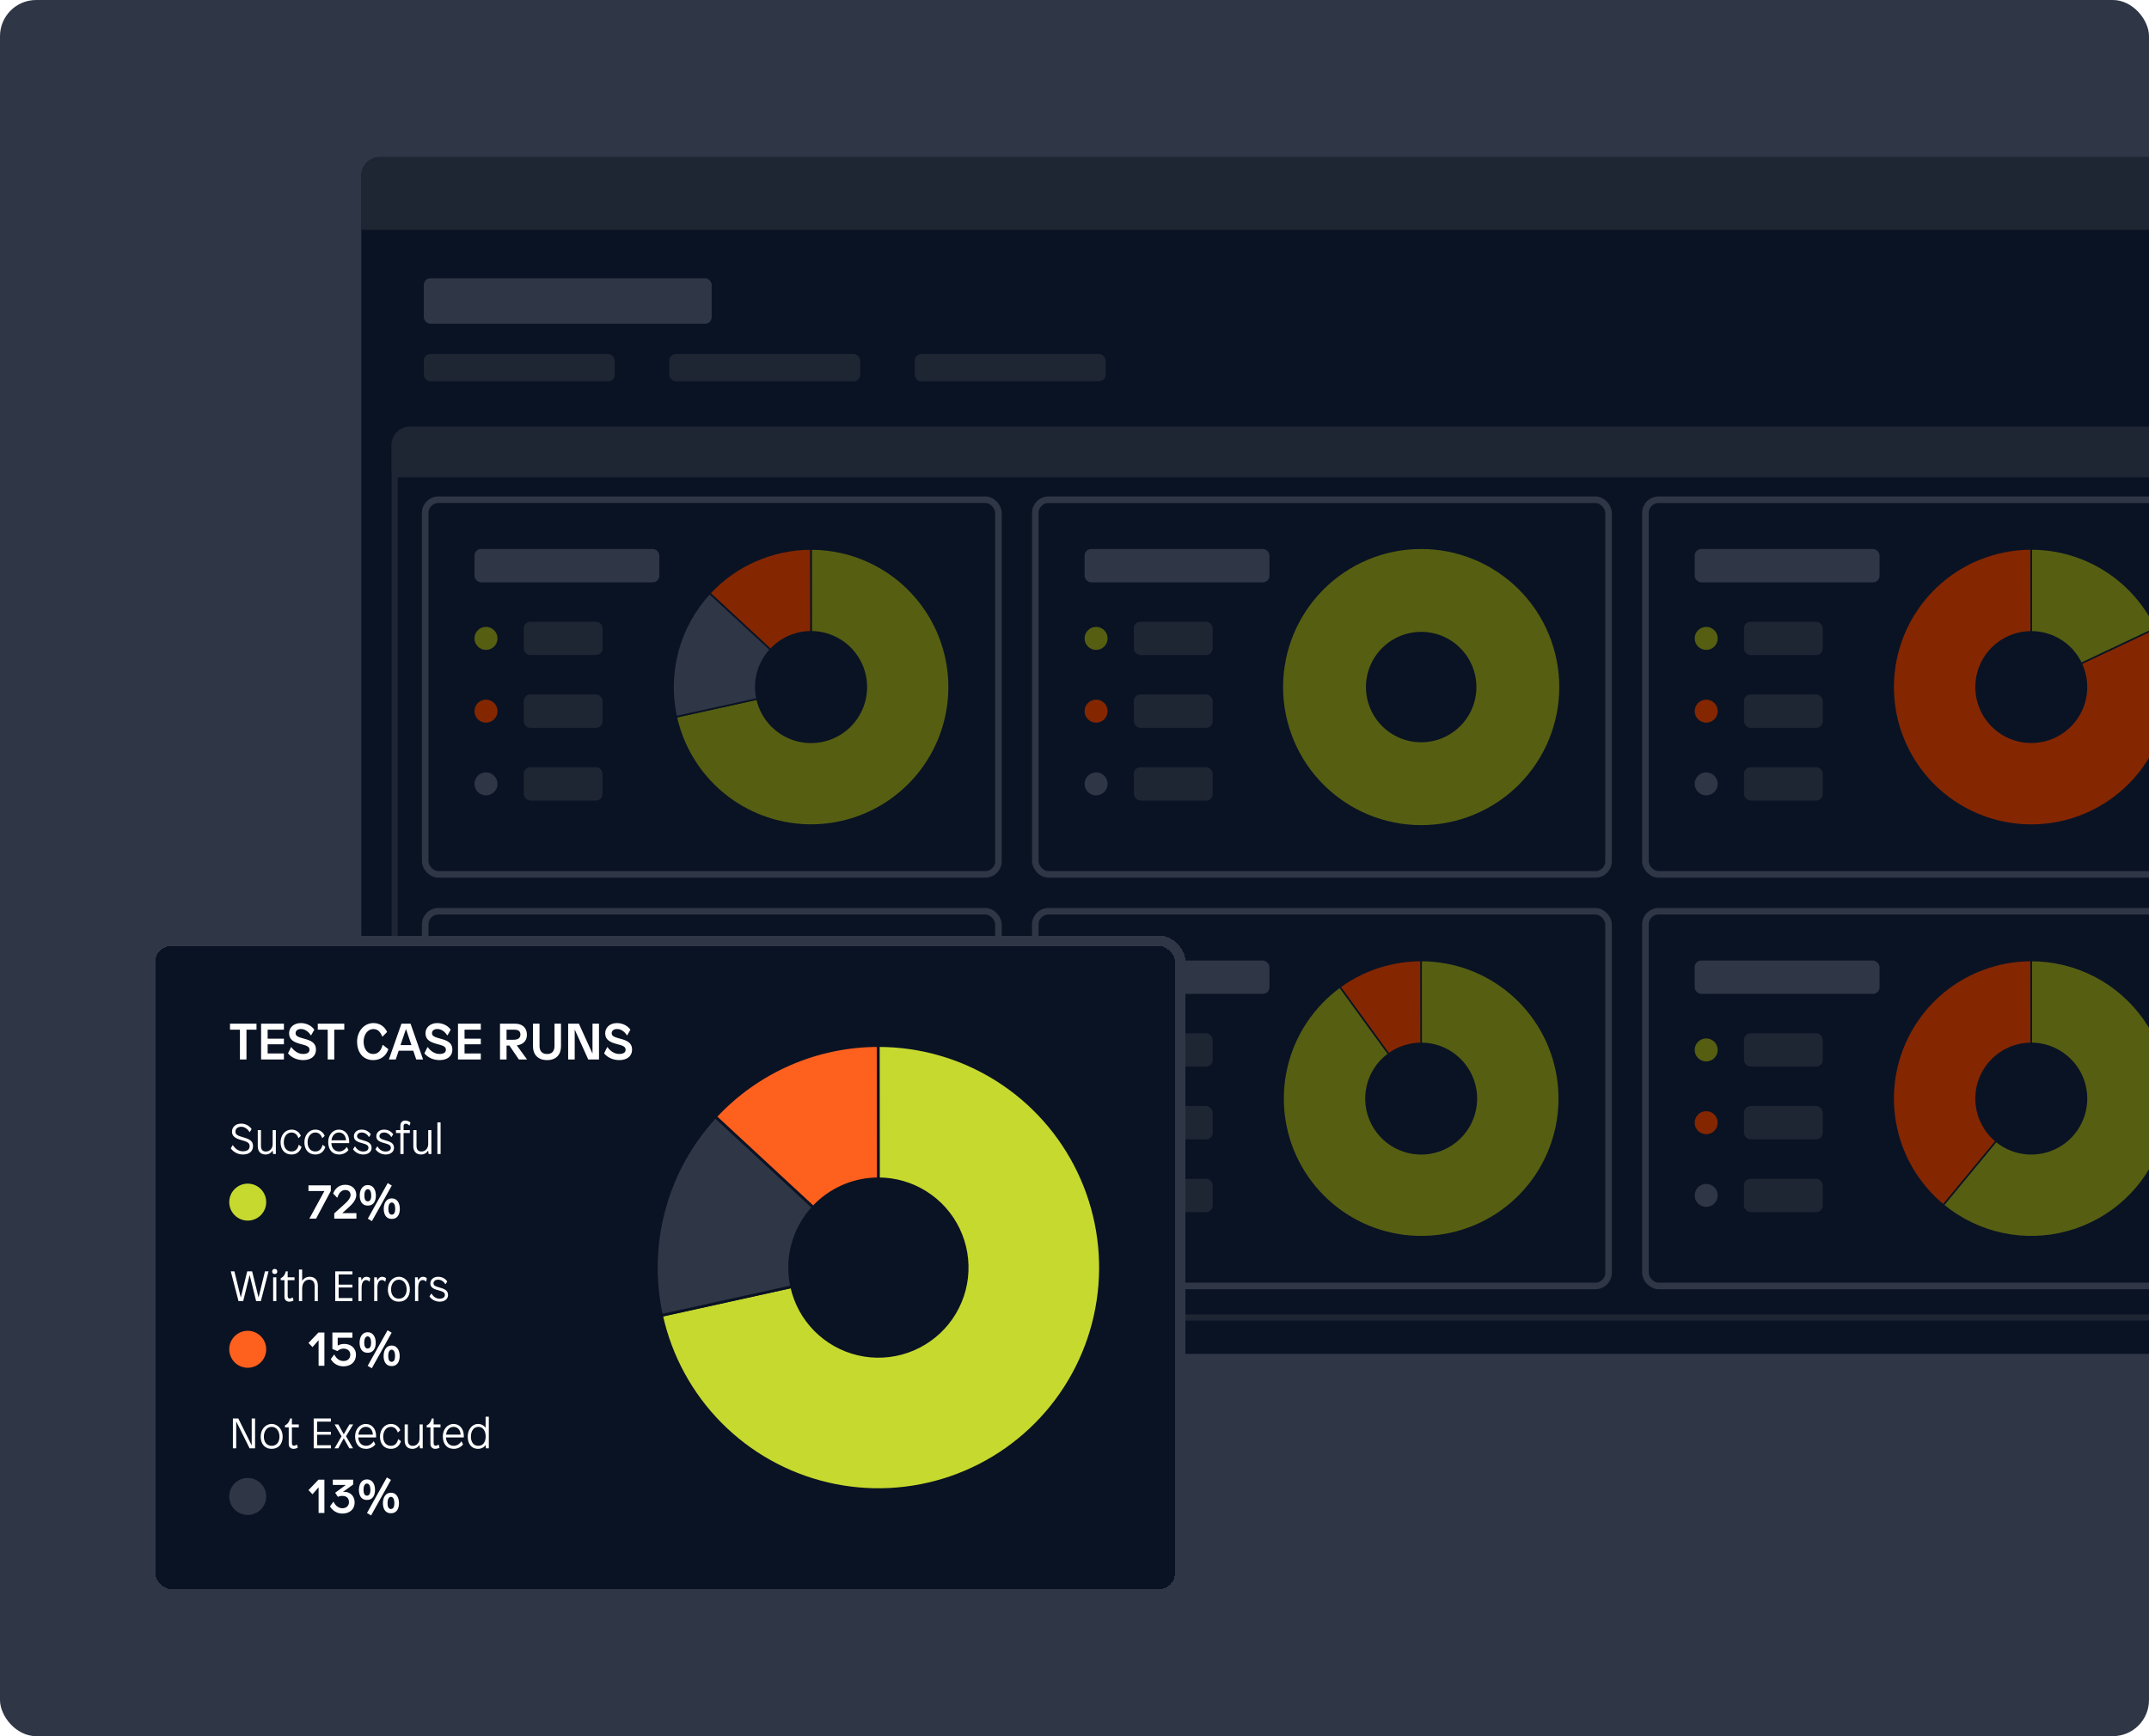 <svg width="594" height="480" viewBox="0 0 594 480" fill="none" xmlns="http://www.w3.org/2000/svg">
<g clip-path="url(#clip0_7307_5142)">
<rect width="594" height="480" rx="10" fill="#2F3646"/>
<g filter="url(#filter0_d_7307_5142)">
<g clip-path="url(#clip1_7307_5142)">
<rect x="99.869" y="40" width="531.879" height="330.854" rx="5.158" fill="#0A1324"/>
<rect x="117.529" y="134.72" width="158.449" height="103.585" rx="3.632" stroke="#2F3646" stroke-width="1.816"/>
<rect x="131.151" y="148.341" width="51.094" height="9.214" rx="1.816" fill="#2F3646"/>
<circle cx="134.329" cy="173.059" r="3.178" fill="#565F11"/>
<rect x="144.773" y="168.452" width="21.778" height="9.214" rx="1.816" fill="#1F2633"/>
<circle cx="134.329" cy="193.17" r="3.178" fill="#842701"/>
<rect x="144.773" y="188.564" width="21.778" height="9.214" rx="1.816" fill="#1F2633"/>
<circle cx="134.329" cy="213.281" r="3.178" fill="#2F3646"/>
<rect x="144.773" y="208.675" width="21.778" height="9.214" rx="1.816" fill="#1F2633"/>
<path d="M224.177 148.341C231.374 148.34 238.424 150.373 244.515 154.206C250.606 158.039 255.489 163.515 258.602 170.004C261.714 176.492 262.929 183.729 262.106 190.878C261.282 198.027 258.455 204.798 253.95 210.41C249.444 216.021 243.444 220.245 236.642 222.593C229.839 224.942 222.511 225.319 215.503 223.683C208.495 222.046 202.093 218.461 197.035 213.343C191.976 208.224 188.468 201.779 186.914 194.753L209.277 189.808C209.898 192.619 211.302 195.197 213.325 197.244C215.348 199.292 217.909 200.726 220.712 201.38C223.516 202.035 226.447 201.884 229.168 200.945C231.889 200.005 234.289 198.316 236.091 196.071C237.893 193.827 239.024 191.118 239.353 188.259C239.683 185.399 239.197 182.504 237.952 179.909C236.707 177.313 234.753 175.123 232.317 173.59C229.881 172.056 227.061 171.243 224.182 171.244L224.177 148.341Z" fill="#565F11" stroke="#0A1324" stroke-width="0.454" stroke-linejoin="round"/>
<path d="M186.906 194.715C185.583 188.703 185.734 182.46 187.345 176.518C188.957 170.577 191.982 165.114 196.162 160.594L212.976 176.145C211.304 177.953 210.094 180.138 209.449 182.515C208.804 184.891 208.744 187.389 209.273 189.794L186.906 194.715Z" fill="#2F3646" stroke="#0A1324" stroke-width="0.454" stroke-linejoin="round"/>
<path d="M196.189 160.566C199.756 156.717 204.079 153.645 208.887 151.541C213.695 149.438 218.885 148.349 224.133 148.341L224.164 171.244C222.065 171.247 219.989 171.682 218.066 172.524C216.143 173.365 214.414 174.594 212.987 176.134L196.189 160.566Z" fill="#842701" stroke="#0A1324" stroke-width="0.454" stroke-linejoin="round"/>
<rect x="286.17" y="134.721" width="158.446" height="103.583" rx="3.632" stroke="#2F3646" stroke-width="1.816"/>
<rect x="299.792" y="148.343" width="51.094" height="9.214" rx="1.816" fill="#2F3646"/>
<circle cx="302.97" cy="173.061" r="3.178" fill="#565F11"/>
<rect x="313.413" y="168.454" width="21.778" height="9.214" rx="1.816" fill="#1F2633"/>
<circle cx="302.97" cy="193.172" r="3.178" fill="#842701"/>
<rect x="313.413" y="188.565" width="21.778" height="9.214" rx="1.816" fill="#1F2633"/>
<circle cx="302.97" cy="213.283" r="3.178" fill="#2F3646"/>
<rect x="313.413" y="208.676" width="21.778" height="9.214" rx="1.816" fill="#1F2633"/>
<path d="M392.817 148.343C402.938 148.341 412.646 152.359 419.805 159.513C426.964 166.667 430.989 176.372 430.994 186.493C430.999 196.615 426.984 206.323 419.832 213.485C412.68 220.646 402.976 224.674 392.855 224.682C382.734 224.69 373.023 220.678 365.86 213.528C358.696 206.378 354.666 196.675 354.655 186.554C354.644 176.433 358.653 166.722 365.801 159.556C372.949 152.39 382.65 148.357 392.771 148.343M392.803 171.245C388.755 171.25 384.874 172.864 382.015 175.73C379.156 178.596 377.552 182.481 377.557 186.529C377.561 190.578 379.173 194.459 382.039 197.319C384.904 200.179 388.788 201.783 392.837 201.78C396.885 201.777 400.767 200.166 403.627 197.301C406.488 194.437 408.094 190.553 408.092 186.505C408.09 182.456 406.48 178.574 403.617 175.713C400.753 172.851 396.87 171.244 392.821 171.245" fill="#565F11"/>
<rect x="454.808" y="134.721" width="158.446" height="103.583" rx="3.632" stroke="#2F3646" stroke-width="1.816"/>
<rect x="468.43" y="148.343" width="51.094" height="9.214" rx="1.816" fill="#2F3646"/>
<circle cx="471.608" cy="173.061" r="3.178" fill="#565F11"/>
<rect x="482.052" y="168.454" width="21.778" height="9.214" rx="1.816" fill="#1F2633"/>
<circle cx="471.608" cy="193.172" r="3.178" fill="#842701"/>
<rect x="482.052" y="188.565" width="21.778" height="9.214" rx="1.816" fill="#1F2633"/>
<circle cx="471.608" cy="213.283" r="3.178" fill="#2F3646"/>
<rect x="482.052" y="208.676" width="21.778" height="9.214" rx="1.816" fill="#1F2633"/>
<path d="M561.454 148.343C568.691 148.341 575.779 150.397 581.892 154.271C588.005 158.144 592.89 163.676 595.979 170.22L575.269 179.996C574.033 177.378 572.079 175.165 569.634 173.616C567.188 172.066 564.353 171.244 561.459 171.245L561.454 148.343Z" fill="#565F11" stroke="#0A1324" stroke-width="0.419" stroke-linejoin="round"/>
<path d="M595.996 170.254C599.516 177.731 600.515 186.148 598.841 194.24C597.168 202.333 592.914 209.664 586.718 215.132C580.522 220.6 572.719 223.909 564.481 224.562C556.243 225.216 548.016 223.178 541.035 218.756C534.055 214.334 528.698 207.765 525.769 200.038C522.841 192.31 522.5 183.841 524.797 175.903C527.094 167.965 531.905 160.987 538.507 156.017C545.109 151.047 553.146 148.354 561.409 148.343L561.441 171.245C558.136 171.249 554.921 172.326 552.28 174.314C549.639 176.302 547.715 179.093 546.796 182.269C545.877 185.444 546.014 188.832 547.185 191.923C548.356 195.013 550.499 197.641 553.292 199.41C556.084 201.179 559.375 201.994 562.67 201.732C565.965 201.471 569.086 200.147 571.565 197.96C574.043 195.773 575.745 192.841 576.414 189.604C577.083 186.367 576.684 183 575.276 180.009L595.996 170.254Z" fill="#842701" stroke="#0A1324" stroke-width="0.419" stroke-linejoin="round"/>
<rect x="117.529" y="248.497" width="158.446" height="103.583" rx="3.632" stroke="#2F3646" stroke-width="1.816"/>
<rect x="131.151" y="262.119" width="51.094" height="9.214" rx="1.816" fill="#2F3646"/>
<circle cx="134.329" cy="286.837" r="3.178" fill="#565F11"/>
<rect x="144.773" y="282.23" width="21.778" height="9.214" rx="1.816" fill="#1F2633"/>
<circle cx="134.329" cy="306.947" r="3.178" fill="#842701"/>
<rect x="144.773" y="302.341" width="21.778" height="9.214" rx="1.816" fill="#1F2633"/>
<circle cx="134.329" cy="327.059" r="3.178" fill="#2F3646"/>
<rect x="144.773" y="322.452" width="21.778" height="9.214" rx="1.816" fill="#1F2633"/>
<path d="M224.176 262.119C233.881 262.117 243.223 265.812 250.3 272.453C257.378 279.093 261.66 288.181 262.276 297.866C262.892 307.552 259.795 317.109 253.616 324.592C247.436 332.076 238.638 336.924 229.01 338.152L226.114 315.434C229.965 314.943 233.485 313.003 235.956 310.01C238.428 307.017 239.667 303.194 239.421 299.32C239.174 295.445 237.461 291.81 234.63 289.154C231.799 286.498 228.063 285.02 224.18 285.021L224.176 262.119Z" fill="#565F11" stroke="#0A1324" stroke-width="0.419" stroke-linejoin="round"/>
<path d="M228.972 338.156C223.801 338.81 218.551 338.398 213.545 336.945C208.539 335.493 203.884 333.03 199.866 329.709C195.849 326.389 192.554 322.28 190.185 317.637C187.815 312.995 186.422 307.916 186.091 302.714C185.76 297.512 186.498 292.298 188.259 287.392C190.02 282.486 192.767 277.993 196.331 274.189C199.895 270.386 204.2 267.353 208.981 265.277C213.763 263.201 218.918 262.126 224.131 262.119L224.162 285.02C222.077 285.023 220.015 285.453 218.103 286.284C216.19 287.114 214.468 288.327 213.043 289.849C211.617 291.37 210.518 293.167 209.814 295.13C209.109 297.092 208.814 299.178 208.947 301.258C209.079 303.339 209.636 305.371 210.584 307.228C211.532 309.085 212.85 310.728 214.457 312.057C216.064 313.385 217.926 314.37 219.928 314.951C221.931 315.532 224.031 315.697 226.099 315.435L228.972 338.156Z" fill="#842701" stroke="#0A1324" stroke-width="0.419" stroke-linejoin="round"/>
<rect x="286.167" y="248.497" width="158.446" height="103.583" rx="3.632" stroke="#2F3646" stroke-width="1.816"/>
<rect x="299.789" y="262.119" width="51.094" height="9.214" rx="1.816" fill="#2F3646"/>
<circle cx="302.967" cy="286.837" r="3.178" fill="#565F11"/>
<rect x="313.411" y="282.23" width="21.778" height="9.214" rx="1.816" fill="#1F2633"/>
<circle cx="302.967" cy="306.948" r="3.178" fill="#842701"/>
<rect x="313.411" y="302.341" width="21.778" height="9.214" rx="1.816" fill="#1F2633"/>
<circle cx="302.967" cy="327.059" r="3.178" fill="#2F3646"/>
<rect x="313.411" y="322.452" width="21.778" height="9.214" rx="1.816" fill="#1F2633"/>
<path d="M392.814 262.119C401.901 262.117 410.691 265.357 417.602 271.256C424.514 277.156 429.094 285.327 430.519 294.302C431.944 303.276 430.121 312.464 425.377 320.215C420.634 327.965 413.28 333.769 404.64 336.582C396 339.396 386.639 339.035 378.241 335.563C369.844 332.092 362.96 325.739 358.827 317.646C354.695 309.553 353.586 300.252 355.698 291.414C357.811 282.576 363.008 274.782 370.353 269.433L383.835 287.946C380.896 290.086 378.818 293.203 377.973 296.739C377.127 300.274 377.571 303.994 379.224 307.232C380.877 310.469 383.631 313.01 386.99 314.398C390.349 315.787 394.093 315.931 397.549 314.806C401.005 313.681 403.947 311.359 405.844 308.259C407.742 305.159 408.471 301.483 407.901 297.894C407.331 294.304 405.499 291.035 402.734 288.676C399.969 286.316 396.454 285.02 392.819 285.021L392.814 262.119Z" fill="#565F11" stroke="#0A1324" stroke-width="0.419" stroke-linejoin="round"/>
<path d="M370.384 269.41C376.891 264.682 384.726 262.13 392.769 262.119L392.801 285.021C389.583 285.025 386.45 286.046 383.847 287.937L370.384 269.41Z" fill="#842701" stroke="#0A1324" stroke-width="0.419" stroke-linejoin="round"/>
<rect x="454.805" y="248.497" width="158.446" height="103.583" rx="3.632" stroke="#2F3646" stroke-width="1.816"/>
<rect x="468.427" y="262.119" width="51.094" height="9.214" rx="1.816" fill="#2F3646"/>
<circle cx="471.605" cy="286.837" r="3.178" fill="#565F11"/>
<rect x="482.049" y="282.23" width="21.778" height="9.214" rx="1.816" fill="#1F2633"/>
<circle cx="471.605" cy="306.948" r="3.178" fill="#842701"/>
<rect x="482.049" y="302.341" width="21.778" height="9.214" rx="1.816" fill="#1F2633"/>
<circle cx="471.605" cy="327.059" r="3.178" fill="#2F3646"/>
<rect x="482.049" y="322.452" width="21.778" height="9.214" rx="1.816" fill="#1F2633"/>
<path d="M561.452 262.119C567.575 262.118 573.609 263.59 579.045 266.411C584.48 269.232 589.156 273.32 592.679 278.329C596.202 283.337 598.469 289.12 599.287 295.189C600.105 301.258 599.451 307.435 597.38 313.197C595.309 318.96 591.882 324.14 587.388 328.3C582.894 332.46 577.465 335.477 571.559 337.098C565.654 338.718 559.445 338.894 553.458 337.61C547.47 336.326 541.879 333.621 537.157 329.722L551.738 312.062C553.627 313.621 555.864 314.704 558.259 315.217C560.654 315.731 563.137 315.66 565.499 315.012C567.862 314.364 570.033 313.157 571.831 311.493C573.628 309.829 574.999 307.757 575.828 305.452C576.656 303.147 576.918 300.676 576.59 298.249C576.263 295.821 575.357 293.508 573.947 291.505C572.538 289.501 570.667 287.866 568.493 286.738C566.319 285.609 563.906 285.02 561.456 285.021L561.452 262.119Z" fill="#565F11" stroke="#0A1324" stroke-width="0.419" stroke-linejoin="round"/>
<path d="M537.128 329.697C531.079 324.692 526.72 317.944 524.646 310.372C522.572 302.799 522.883 294.772 525.538 287.383C528.193 279.994 533.061 273.603 539.48 269.082C545.899 264.561 553.555 262.13 561.407 262.119L561.438 285.02C558.298 285.025 555.235 285.997 552.668 287.806C550.1 289.614 548.153 292.171 547.091 295.126C546.029 298.082 545.905 301.293 546.734 304.322C547.564 307.35 549.307 310.05 551.727 312.052L537.128 329.697Z" fill="#842701" stroke="#0A1324" stroke-width="0.419" stroke-linejoin="round"/>
<path d="M108.245 119.573C108.245 116.797 110.495 114.547 113.271 114.547H616.671C619.447 114.547 621.697 116.797 621.697 119.573V126.717C621.697 127.72 620.884 128.533 619.881 128.533H110.062C109.059 128.533 108.245 127.72 108.245 126.717V119.573Z" fill="#1F2633"/>
<rect x="109.083" y="115.384" width="511.777" height="245.418" rx="4.188" stroke="#1F2633" stroke-width="1.675"/>
<rect x="117.145" y="73.504" width="79.572" height="12.564" rx="1.816" fill="#2F3646"/>
<rect x="117.145" y="94.444" width="52.769" height="7.538" rx="1.816" fill="#1F2633"/>
<rect x="184.991" y="94.444" width="52.769" height="7.538" rx="1.816" fill="#1F2633"/>
<rect x="252.837" y="94.444" width="52.769" height="7.538" rx="1.816" fill="#1F2633"/>
<rect x="99.87" y="40" width="531.879" height="20.102" fill="#1F2633"/>
</g>
</g>
<g filter="url(#filter1_d_7307_5142)">
<rect x="40" y="255.405" width="287.689" height="183.595" rx="7.301" fill="#0A1324" shape-rendering="crispEdges"/>
<rect x="41.46" y="256.865" width="284.769" height="180.675" rx="5.84" stroke="#2F3646" stroke-width="2.92" shape-rendering="crispEdges"/>
<path d="M68.127 281.426V289.67H66.317V281.426H63.574V279.771H70.899V281.426H68.127ZM73.979 281.426V283.915H78.476V285.47H73.979V288.001H78.476V289.67H72.169V279.771H78.476V281.426H73.979ZM83.159 279.602C85.082 279.602 86.369 280.662 86.878 281.44L86.001 282.981H85.917C85.379 282.133 84.418 281.242 83.202 281.242C82.212 281.242 81.703 281.765 81.703 282.402C81.703 283.165 82.367 283.462 83.937 283.886C85.775 284.367 87.331 284.947 87.331 286.927C87.331 288.836 85.86 289.84 83.781 289.84C81.745 289.84 80.275 288.836 79.61 287.959L80.458 286.262H80.543C81.137 287.096 82.268 288.143 83.767 288.143C84.884 288.143 85.549 287.761 85.549 286.969C85.549 286.007 84.573 285.781 83.074 285.385C81.18 284.876 79.907 284.197 79.907 282.416C79.907 280.874 81.165 279.602 83.159 279.602ZM92.39 281.426V289.67H90.58V281.426H87.837V279.771H95.162V281.426H92.39ZM103.239 279.602C105.289 279.602 106.491 280.917 107 282.062L105.742 283.335H105.657C105.162 282.09 104.469 281.256 103.239 281.256C101.556 281.256 100.509 282.868 100.509 284.721C100.509 286.601 101.414 288.143 103.196 288.143C104.469 288.143 105.374 287.224 105.756 285.64H105.84L107.339 286.813C106.774 288.595 105.275 289.84 103.182 289.84C100.099 289.84 98.699 287.407 98.699 284.749C98.699 282.034 100.495 279.602 103.239 279.602ZM115.051 289.67L114.231 287.238H110.201L109.381 289.67H107.486L110.965 279.771H113.482L116.946 289.67H115.051ZM110.71 285.682H113.722L112.251 281.327H112.181L110.71 285.682ZM120.859 279.602C122.782 279.602 124.069 280.662 124.578 281.44L123.701 282.981H123.616C123.079 282.133 122.117 281.242 120.901 281.242C119.911 281.242 119.402 281.765 119.402 282.402C119.402 283.165 120.067 283.462 121.637 283.886C123.475 284.367 125.03 284.947 125.03 286.927C125.03 288.836 123.56 289.84 121.481 289.84C119.445 289.84 117.974 288.836 117.309 287.959L118.158 286.262H118.243C118.837 287.096 119.968 288.143 121.467 288.143C122.584 288.143 123.249 287.761 123.249 286.969C123.249 286.007 122.273 285.781 120.774 285.385C118.879 284.876 117.606 284.197 117.606 282.416C117.606 280.874 118.865 279.602 120.859 279.602ZM128.402 281.426V283.915H132.899V285.47H128.402V288.001H132.899V289.67H126.592V279.771H132.899V281.426H128.402ZM142.363 279.771C144.329 279.771 145.644 280.832 145.644 282.854C145.644 284.721 144.315 285.583 142.844 285.767L145.686 289.67H143.424L140.794 285.809H140.016V289.67H138.206V279.771H142.363ZM140.016 284.212H141.939C143.155 284.212 143.848 283.745 143.848 282.798C143.848 281.892 143.353 281.426 142.123 281.426H140.016V284.212ZM155.066 286.022C155.066 288.213 153.821 289.84 151.219 289.84C148.618 289.84 147.317 288.213 147.317 286.022V279.771H149.127V285.923C149.127 287.266 149.763 288.157 151.219 288.157C152.662 288.157 153.27 287.266 153.27 285.923V279.771H155.066V286.022ZM162.599 289.67L158.88 281.44H158.852V289.67H157.042V279.771H160.011L163.744 287.987H163.773V279.771H165.569V289.67H162.599ZM170.531 279.602C172.454 279.602 173.741 280.662 174.25 281.44L173.373 282.981H173.288C172.751 282.133 171.79 281.242 170.573 281.242C169.584 281.242 169.075 281.765 169.075 282.402C169.075 283.165 169.739 283.462 171.309 283.886C173.147 284.367 174.703 284.947 174.703 286.927C174.703 288.836 173.232 289.84 171.153 289.84C169.117 289.84 167.646 288.836 166.982 287.959L167.83 286.262H167.915C168.509 287.096 169.64 288.143 171.139 288.143C172.256 288.143 172.921 287.761 172.921 286.969C172.921 286.007 171.945 285.781 170.446 285.385C168.551 284.876 167.279 284.197 167.279 282.416C167.279 280.874 168.537 279.602 170.531 279.602Z" fill="white"/>
<path d="M66.673 307.405C68.016 307.405 69.053 308.147 69.548 308.925L69.03 309.75H68.983C68.5 308.937 67.686 308.265 66.697 308.265C65.589 308.265 65.07 308.902 65.07 309.597C65.07 310.363 65.471 310.693 67.274 311.199C68.83 311.635 69.937 312.142 69.937 313.592C69.937 315.088 68.865 315.937 67.133 315.937C65.53 315.937 64.305 315.029 63.786 314.228L64.305 313.356H64.352C64.906 314.193 65.837 315.053 67.109 315.053C68.394 315.053 69.006 314.499 69.006 313.615C69.006 312.684 68.264 312.378 66.614 311.918C65.012 311.47 64.128 310.858 64.128 309.62C64.128 308.359 65.118 307.405 66.673 307.405ZM76.248 315.795H75.482L75.352 314.876H75.317C74.987 315.453 74.315 315.937 73.396 315.937C71.958 315.937 71.251 314.994 71.251 313.639V309.196H72.135V313.509C72.135 314.57 72.583 315.112 73.49 315.112C74.551 315.112 75.364 314.287 75.364 313.049V309.196H76.248V315.795ZM80.592 309.055C81.983 309.055 82.831 309.95 83.161 310.787L82.513 311.412H82.478C82.16 310.504 81.57 309.856 80.581 309.856C79.214 309.856 78.436 311.129 78.436 312.555C78.436 314.039 79.202 315.1 80.592 315.1C81.759 315.1 82.36 314.251 82.572 313.262H82.608L83.35 313.827C82.973 315.053 82.054 315.937 80.592 315.937C78.636 315.937 77.552 314.534 77.552 312.555C77.552 310.587 78.825 309.055 80.592 309.055ZM87.175 309.055C88.565 309.055 89.414 309.95 89.744 310.787L89.096 311.412H89.06C88.742 310.504 88.153 309.856 87.163 309.856C85.796 309.856 85.018 311.129 85.018 312.555C85.018 314.039 85.784 315.1 87.175 315.1C88.341 315.1 88.942 314.251 89.155 313.262H89.19L89.932 313.827C89.555 315.053 88.636 315.937 87.175 315.937C85.219 315.937 84.135 314.534 84.135 312.555C84.135 310.587 85.407 309.055 87.175 309.055ZM93.675 309.055C95.289 309.055 96.526 310.327 96.526 312.401C96.526 312.578 96.515 312.79 96.515 312.79H91.589C91.66 314.169 92.473 315.1 93.746 315.1C94.806 315.1 95.49 314.393 95.831 313.863H95.867L96.314 314.687C95.82 315.395 94.853 315.937 93.757 315.937C91.742 315.937 90.717 314.487 90.717 312.472C90.717 310.469 92.06 309.055 93.675 309.055ZM93.675 309.856C92.555 309.856 91.742 310.787 91.624 312.013H95.643C95.56 310.587 94.735 309.856 93.675 309.856ZM99.979 309.055C101.311 309.055 102.147 309.809 102.501 310.351L102.018 311.093H101.971C101.57 310.433 100.91 309.856 99.967 309.856C99.06 309.856 98.695 310.398 98.695 310.846C98.695 311.317 98.895 311.647 100.509 312.071C102.077 312.484 102.713 313.038 102.713 314.11C102.713 315.194 101.747 315.937 100.415 315.937C99.084 315.937 98.011 315.194 97.587 314.464L98.094 313.698H98.129C98.612 314.499 99.366 315.112 100.38 315.112C101.405 315.112 101.841 314.629 101.841 314.11C101.841 313.544 101.617 313.179 99.908 312.743C98.424 312.366 97.823 311.836 97.823 310.858C97.823 309.95 98.577 309.055 99.979 309.055ZM106.17 309.055C107.502 309.055 108.339 309.809 108.692 310.351L108.209 311.093H108.162C107.761 310.433 107.101 309.856 106.158 309.856C105.251 309.856 104.886 310.398 104.886 310.846C104.886 311.317 105.086 311.647 106.701 312.071C108.268 312.484 108.904 313.038 108.904 314.11C108.904 315.194 107.938 315.937 106.606 315.937C105.275 315.937 104.202 315.194 103.778 314.464L104.285 313.698H104.32C104.803 314.499 105.557 315.112 106.571 315.112C107.596 315.112 108.032 314.629 108.032 314.11C108.032 313.544 107.808 313.179 106.1 312.743C104.615 312.366 104.014 311.836 104.014 310.858C104.014 309.95 104.768 309.055 106.17 309.055ZM112.024 306.545C112.672 306.545 113.226 306.875 113.462 307.11L113.19 307.959H113.143C112.99 307.758 112.589 307.429 112.142 307.429C111.753 307.429 111.552 307.641 111.552 308.077V309.196H113.285V309.997H111.552V315.795H110.669V309.997H109.455V309.196H110.669V307.959C110.669 307.016 111.27 306.545 112.024 306.545ZM119.241 315.795H118.475L118.345 314.876H118.31C117.98 315.453 117.308 315.937 116.389 315.937C114.952 315.937 114.244 314.994 114.244 313.639V309.196H115.128V313.509C115.128 314.57 115.576 315.112 116.483 315.112C117.544 315.112 118.357 314.287 118.357 313.049V309.196H119.241V315.795ZM121.783 315.795H120.899V307.051H121.783V315.795Z" fill="white"/>
<ellipse cx="68.472" cy="329.102" rx="5.11" ry="5.11" fill="#C6D92F"/>
<path d="M102.801 334.358L101.671 333.675L107.164 323.845L108.294 324.516L102.801 334.358ZM101.658 324.384C103.143 324.384 103.892 325.685 103.892 327.288C103.892 328.511 103.458 330.061 101.658 330.061C99.87 330.061 99.437 328.511 99.437 327.288C99.437 325.685 100.186 324.384 101.658 324.384ZM101.658 325.528C101.027 325.528 100.711 326.277 100.711 327.249C100.711 328.051 100.895 328.892 101.658 328.892C102.433 328.892 102.617 328.051 102.617 327.249C102.617 326.277 102.288 325.528 101.658 325.528ZM108.294 328.064C109.766 328.064 110.515 329.365 110.515 330.968C110.515 332.19 110.081 333.741 108.294 333.741C106.507 333.741 106.073 332.19 106.073 330.968C106.073 329.365 106.822 328.064 108.294 328.064ZM108.294 329.207C107.663 329.207 107.348 329.956 107.348 330.928C107.348 331.73 107.532 332.571 108.294 332.571C109.056 332.571 109.24 331.73 109.24 330.928C109.24 329.956 108.925 329.207 108.294 329.207Z" fill="white"/>
<path d="M95.415 324.305C97.242 324.305 98.477 325.435 98.477 327.091C98.477 328.839 96.887 330.113 95.113 331.69L94.601 332.15H98.517V333.662H92.393V332.216L93.615 331.099C95.139 329.706 96.9 328.431 96.9 327.144C96.9 326.342 96.401 325.751 95.442 325.751C94.272 325.751 93.602 326.723 93.26 327.866H93.181L92.091 326.736C92.446 325.711 93.444 324.305 95.415 324.305Z" fill="white"/>
<path d="M87.366 333.662H85.513L89.666 326.04H85.263V324.463H91.44V326.014L87.366 333.662Z" fill="white"/>
<path d="M72.094 356.484H70.797L69.018 349.284H68.995L67.215 356.484H65.931L63.786 348.235H64.788L66.543 355.435H66.567L68.335 348.235H69.69L71.457 355.435H71.481L73.237 348.235H74.238L72.094 356.484ZM75.936 347.575C76.396 347.575 76.644 347.858 76.644 348.282C76.644 348.694 76.396 348.977 75.936 348.977C75.477 348.977 75.23 348.694 75.23 348.282C75.23 347.858 75.477 347.575 75.936 347.575ZM76.384 356.484H75.501V349.885H76.384V356.484ZM79.514 349.885H81.411V350.686H79.514V355.034C79.514 355.576 79.75 355.753 80.068 355.753C80.362 355.753 80.704 355.576 80.881 355.458H80.916L81.14 356.295C80.904 356.46 80.41 356.625 79.962 356.625C79.278 356.625 78.63 356.224 78.63 355.293V350.686H77.593V350.132C78.347 349.814 78.807 349.083 79.007 348.235H79.514V349.885ZM83.519 350.874H83.543C83.932 350.203 84.662 349.743 85.605 349.743C87.137 349.743 87.856 350.816 87.856 352.171V356.484H86.972V352.347C86.972 351.193 86.465 350.545 85.44 350.545C84.332 350.545 83.519 351.464 83.519 353.031V356.484H82.635V347.74H83.519V350.874ZM97.41 349.095H93.604V351.911H97.41V352.713H93.604V355.623H97.41V356.484H92.661V348.235H97.41V349.095ZM101.26 349.743C101.732 349.743 102.144 349.944 102.333 350.156L102.144 351.098H102.109C101.885 350.839 101.555 350.651 101.178 350.651C100.459 350.651 99.952 351.369 99.952 352.783V356.484H99.069V349.885H99.811L99.929 350.757H99.952C100.047 350.497 100.459 349.743 101.26 349.743ZM105.622 349.743C106.093 349.743 106.506 349.944 106.694 350.156L106.506 351.098H106.47C106.246 350.839 105.916 350.651 105.539 350.651C104.82 350.651 104.314 351.369 104.314 352.783V356.484H103.43V349.885H104.172L104.29 350.757H104.314C104.408 350.497 104.82 349.743 105.622 349.743ZM110.248 349.743C112.004 349.743 113.288 351.31 113.288 353.243C113.288 355.199 112.216 356.625 110.248 356.625C108.292 356.625 107.208 355.187 107.208 353.243C107.208 351.31 108.48 349.743 110.248 349.743ZM110.248 350.545C108.869 350.545 108.092 351.817 108.092 353.243C108.092 354.728 108.869 355.788 110.248 355.788C111.638 355.788 112.404 354.728 112.404 353.243C112.404 351.805 111.615 350.545 110.248 350.545ZM116.911 349.743C117.382 349.743 117.795 349.944 117.983 350.156L117.795 351.098H117.759C117.535 350.839 117.205 350.651 116.828 350.651C116.11 350.651 115.603 351.369 115.603 352.783V356.484H114.719V349.885H115.461L115.579 350.757H115.603C115.697 350.497 116.11 349.743 116.911 349.743ZM121.107 349.743C122.439 349.743 123.276 350.497 123.629 351.039L123.146 351.782H123.099C122.698 351.122 122.038 350.545 121.096 350.545C120.188 350.545 119.823 351.087 119.823 351.534C119.823 352.006 120.023 352.336 121.638 352.76C123.205 353.172 123.841 353.726 123.841 354.799C123.841 355.883 122.875 356.625 121.543 356.625C120.212 356.625 119.139 355.883 118.715 355.152L119.222 354.386H119.257C119.74 355.187 120.495 355.8 121.508 355.8C122.533 355.8 122.969 355.317 122.969 354.799C122.969 354.233 122.745 353.868 121.037 353.432C119.552 353.055 118.951 352.524 118.951 351.546C118.951 350.639 119.705 349.743 121.107 349.743Z" fill="white"/>
<ellipse cx="68.472" cy="369.79" rx="5.11" ry="5.11" fill="#FE601E"/>
<path d="M102.761 375.047L101.631 374.363L107.124 364.534L108.254 365.204L102.761 375.047ZM101.618 365.073C103.102 365.073 103.852 366.374 103.852 367.977C103.852 369.199 103.418 370.75 101.618 370.75C99.83 370.75 99.397 369.199 99.397 367.977C99.397 366.374 100.146 365.073 101.618 365.073ZM101.618 366.216C100.987 366.216 100.671 366.965 100.671 367.937C100.671 368.739 100.855 369.58 101.618 369.58C102.393 369.58 102.577 368.739 102.577 367.937C102.577 366.965 102.248 366.216 101.618 366.216ZM108.254 368.752C109.726 368.752 110.475 370.053 110.475 371.656C110.475 372.878 110.041 374.429 108.254 374.429C106.467 374.429 106.033 372.878 106.033 371.656C106.033 370.053 106.782 368.752 108.254 368.752ZM108.254 369.895C107.623 369.895 107.308 370.644 107.308 371.617C107.308 372.419 107.492 373.26 108.254 373.26C109.016 373.26 109.2 372.419 109.2 371.617C109.2 370.644 108.885 369.895 108.254 369.895Z" fill="white"/>
<path d="M93.344 366.597V368.739L93.371 368.752C93.831 368.489 94.461 368.305 95.171 368.305C96.853 368.305 98.391 369.344 98.391 371.315C98.391 373.299 96.945 374.508 94.934 374.508C93.108 374.508 91.899 373.404 91.439 372.484L92.346 371.275H92.424C92.832 372.09 93.62 373.036 94.934 373.036C96.196 373.036 96.827 372.248 96.827 371.262C96.827 370.303 96.117 369.606 94.948 369.606C94.238 369.606 93.673 369.909 93.266 370.29L91.873 369.712V365.152H97.405V366.597H93.344Z" fill="white"/>
<path d="M88.062 374.35V367.307H88.023L86.38 369.186L85.263 368.043L88.023 365.152H89.666V374.35H88.062Z" fill="white"/>
<path d="M70.503 397.172H68.995L65.318 389.784H65.294V397.172H64.375V388.923H65.872L69.548 396.312H69.572V388.923H70.503V397.172ZM75.092 390.432C76.847 390.432 78.132 391.999 78.132 393.932C78.132 395.888 77.06 397.314 75.092 397.314C73.135 397.314 72.051 395.876 72.051 393.932C72.051 391.999 73.324 390.432 75.092 390.432ZM75.092 391.233C73.713 391.233 72.935 392.506 72.935 393.932C72.935 395.416 73.713 396.477 75.092 396.477C76.482 396.477 77.248 395.416 77.248 393.932C77.248 392.494 76.459 391.233 75.092 391.233ZM80.688 390.573H82.585V391.374H80.688V395.723C80.688 396.265 80.923 396.442 81.242 396.442C81.536 396.442 81.878 396.265 82.055 396.147H82.09L82.314 396.984C82.078 397.149 81.583 397.314 81.136 397.314C80.452 397.314 79.804 396.913 79.804 395.982V391.374H78.767V390.821C79.521 390.502 79.981 389.772 80.181 388.923H80.688V390.573ZM91.461 389.784H87.655V392.6H91.461V393.401H87.655V396.312H91.461V397.172H86.712V388.923H91.461V389.784ZM95.641 393.825L97.585 397.172H96.56L95.016 394.391L93.496 397.172H92.471L94.403 393.837L92.494 390.573H93.52L95.016 393.283L96.583 390.573H97.609L95.641 393.825ZM101.109 390.432C102.723 390.432 103.961 391.704 103.961 393.778C103.961 393.955 103.949 394.167 103.949 394.167H99.023C99.094 395.546 99.907 396.477 101.18 396.477C102.24 396.477 102.924 395.77 103.265 395.24H103.301L103.748 396.064C103.254 396.771 102.287 397.314 101.191 397.314C99.176 397.314 98.151 395.864 98.151 393.849C98.151 391.846 99.494 390.432 101.109 390.432ZM101.109 391.233C99.989 391.233 99.176 392.164 99.058 393.389H103.077C102.994 391.964 102.169 391.233 101.109 391.233ZM108.073 390.432C109.464 390.432 110.312 391.327 110.642 392.164L109.994 392.788H109.958C109.64 391.881 109.051 391.233 108.061 391.233C106.694 391.233 105.917 392.506 105.917 393.932C105.917 395.416 106.682 396.477 108.073 396.477C109.24 396.477 109.841 395.628 110.053 394.639H110.088L110.83 395.204C110.453 396.43 109.534 397.314 108.073 397.314C106.117 397.314 105.033 395.911 105.033 393.932C105.033 391.964 106.305 390.432 108.073 390.432ZM116.847 397.172H116.081L115.952 396.253H115.916C115.586 396.83 114.915 397.314 113.996 397.314C112.558 397.314 111.851 396.371 111.851 395.016V390.573H112.735V394.886C112.735 395.947 113.182 396.489 114.09 396.489C115.15 396.489 115.963 395.664 115.963 394.426V390.573H116.847V397.172ZM119.86 390.573H121.758V391.374H119.86V395.723C119.86 396.265 120.096 396.442 120.414 396.442C120.709 396.442 121.05 396.265 121.227 396.147H121.263L121.486 396.984C121.251 397.149 120.756 397.314 120.308 397.314C119.625 397.314 118.976 396.913 118.976 395.982V391.374H117.94V390.821C118.694 390.502 119.153 389.772 119.354 388.923H119.86V390.573ZM125.356 390.432C126.97 390.432 128.208 391.704 128.208 393.778C128.208 393.955 128.196 394.167 128.196 394.167H123.27C123.341 395.546 124.154 396.477 125.426 396.477C126.487 396.477 127.171 395.77 127.512 395.24H127.548L127.995 396.064C127.5 396.771 126.534 397.314 125.438 397.314C123.423 397.314 122.398 395.864 122.398 393.849C122.398 391.846 123.741 390.432 125.356 390.432ZM125.356 391.233C124.236 391.233 123.423 392.164 123.305 393.389H127.324C127.241 391.964 126.416 391.233 125.356 391.233ZM135.113 397.172H134.335L134.217 396.3H134.182C133.816 396.842 133.121 397.314 132.12 397.314C130.293 397.314 129.28 395.899 129.28 393.932C129.28 391.987 130.482 390.432 132.143 390.432C133.145 390.432 133.852 390.95 134.205 391.469H134.229V388.428H135.113V397.172ZM132.202 391.233C130.882 391.233 130.163 392.47 130.163 393.932C130.163 395.405 130.87 396.477 132.19 396.477C133.487 396.477 134.241 395.475 134.241 393.908C134.241 392.305 133.475 391.233 132.202 391.233Z" fill="white"/>
<ellipse cx="68.472" cy="410.479" rx="5.11" ry="5.11" fill="#2F3646"/>
<path d="M102.568 415.735L101.438 415.052L106.931 405.222L108.061 405.893L102.568 415.735ZM101.425 405.761C102.91 405.761 103.659 407.062 103.659 408.665C103.659 409.887 103.225 411.438 101.425 411.438C99.638 411.438 99.204 409.887 99.204 408.665C99.204 407.062 99.953 405.761 101.425 405.761ZM101.425 406.904C100.794 406.904 100.479 407.653 100.479 408.626C100.479 409.428 100.663 410.269 101.425 410.269C102.2 410.269 102.384 409.428 102.384 408.626C102.384 407.653 102.056 406.904 101.425 406.904ZM108.061 409.441C109.533 409.441 110.282 410.742 110.282 412.345C110.282 413.567 109.849 415.118 108.061 415.118C106.274 415.118 105.841 413.567 105.841 412.345C105.841 410.742 106.59 409.441 108.061 409.441ZM108.061 410.584C107.431 410.584 107.115 411.333 107.115 412.305C107.115 413.107 107.299 413.948 108.061 413.948C108.824 413.948 109.008 413.107 109.008 412.305C109.008 411.333 108.692 410.584 108.061 410.584Z" fill="white"/>
<path d="M94.816 409.204L94.829 409.23C94.934 409.204 95.079 409.191 95.21 409.191C96.669 409.191 98.022 410.269 98.022 412.108C98.022 414.145 96.537 415.21 94.632 415.21C92.871 415.21 91.675 414.093 91.215 413.199L92.122 411.964H92.201C92.595 412.779 93.397 413.738 94.632 413.738C95.723 413.738 96.459 413.041 96.459 412.056C96.459 410.952 95.788 410.321 94.593 410.321C94.067 410.321 93.646 410.453 93.397 410.584L92.635 409.454L95.591 407.286H91.991V405.84H97.615V407.18L94.816 409.204Z" fill="white"/>
<path d="M88.062 415.039V407.995H88.023L86.38 409.874L85.263 408.731L88.023 405.84H89.666V415.039H88.062Z" fill="white"/>
<path d="M242.782 285.83C254.353 285.827 265.689 289.096 275.482 295.259C285.275 301.421 293.127 310.227 298.131 320.659C303.135 331.092 305.089 342.727 303.765 354.222C302.442 365.717 297.896 376.604 290.652 385.626C283.407 394.649 273.76 401.44 262.823 405.216C251.885 408.991 240.103 409.599 228.836 406.967C217.568 404.335 207.274 398.572 199.141 390.342C191.008 382.111 185.367 371.75 182.869 360.452L218.824 352.502C219.824 357.021 222.08 361.166 225.333 364.458C228.586 367.75 232.704 370.056 237.211 371.108C241.718 372.161 246.431 371.918 250.806 370.408C255.181 368.897 259.04 366.181 261.938 362.572C264.835 358.963 266.654 354.608 267.183 350.01C267.712 345.412 266.931 340.758 264.929 336.585C262.928 332.412 259.787 328.89 255.87 326.425C251.952 323.96 247.418 322.652 242.79 322.653L242.782 285.83Z" fill="#C6D92F" stroke="#0A1324" stroke-width="0.73" stroke-linejoin="round"/>
<path d="M182.856 360.392C180.729 350.725 180.972 340.687 183.563 331.134C186.155 321.582 191.018 312.797 197.739 305.531L224.773 330.534C222.085 333.441 220.139 336.954 219.103 340.776C218.066 344.597 217.969 348.612 218.82 352.479L182.856 360.392Z" fill="#2F3646" stroke="#0A1324" stroke-width="0.73" stroke-linejoin="round"/>
<path d="M197.781 305.485C203.517 299.296 210.467 294.357 218.197 290.975C225.928 287.593 234.272 285.841 242.71 285.83L242.761 322.653C239.386 322.658 236.048 323.359 232.956 324.711C229.864 326.064 227.084 328.04 224.79 330.515L197.781 305.485Z" fill="#FE601E" stroke="#0A1324" stroke-width="0.73" stroke-linejoin="round"/>
</g>
</g>
<defs>
<filter id="filter0_d_7307_5142" x="89.553" y="33.123" width="552.511" height="351.485" filterUnits="userSpaceOnUse" color-interpolation-filters="sRGB">
<feFlood flood-opacity="0" result="BackgroundImageFix"/>
<feColorMatrix in="SourceAlpha" type="matrix" values="0 0 0 0 0 0 0 0 0 0 0 0 0 0 0 0 0 0 127 0" result="hardAlpha"/>
<feOffset dy="3.439"/>
<feGaussianBlur stdDeviation="5.158"/>
<feComposite in2="hardAlpha" operator="out"/>
<feColorMatrix type="matrix" values="0 0 0 0 0 0 0 0 0 0 0 0 0 0 0 0 0 0 0.25 0"/>
<feBlend mode="normal" in2="BackgroundImageFix" result="effect1_dropShadow_7307_5142"/>
<feBlend mode="normal" in="SourceGraphic" in2="effect1_dropShadow_7307_5142" result="shape"/>
</filter>
<filter id="filter1_d_7307_5142" x="30.257" y="248.91" width="307.175" height="203.081" filterUnits="userSpaceOnUse" color-interpolation-filters="sRGB">
<feFlood flood-opacity="0" result="BackgroundImageFix"/>
<feColorMatrix in="SourceAlpha" type="matrix" values="0 0 0 0 0 0 0 0 0 0 0 0 0 0 0 0 0 0 127 0" result="hardAlpha"/>
<feOffset dy="3.248"/>
<feGaussianBlur stdDeviation="4.871"/>
<feComposite in2="hardAlpha" operator="out"/>
<feColorMatrix type="matrix" values="0 0 0 0 0 0 0 0 0 0 0 0 0 0 0 0 0 0 0.25 0"/>
<feBlend mode="normal" in2="BackgroundImageFix" result="effect1_dropShadow_7307_5142"/>
<feBlend mode="normal" in="SourceGraphic" in2="effect1_dropShadow_7307_5142" result="shape"/>
</filter>
<clipPath id="clip0_7307_5142">
<rect width="594" height="480" rx="10" fill="white"/>
</clipPath>
<clipPath id="clip1_7307_5142">
<rect x="99.869" y="40" width="531.879" height="330.854" rx="5.158" fill="white"/>
</clipPath>
</defs>
</svg>
